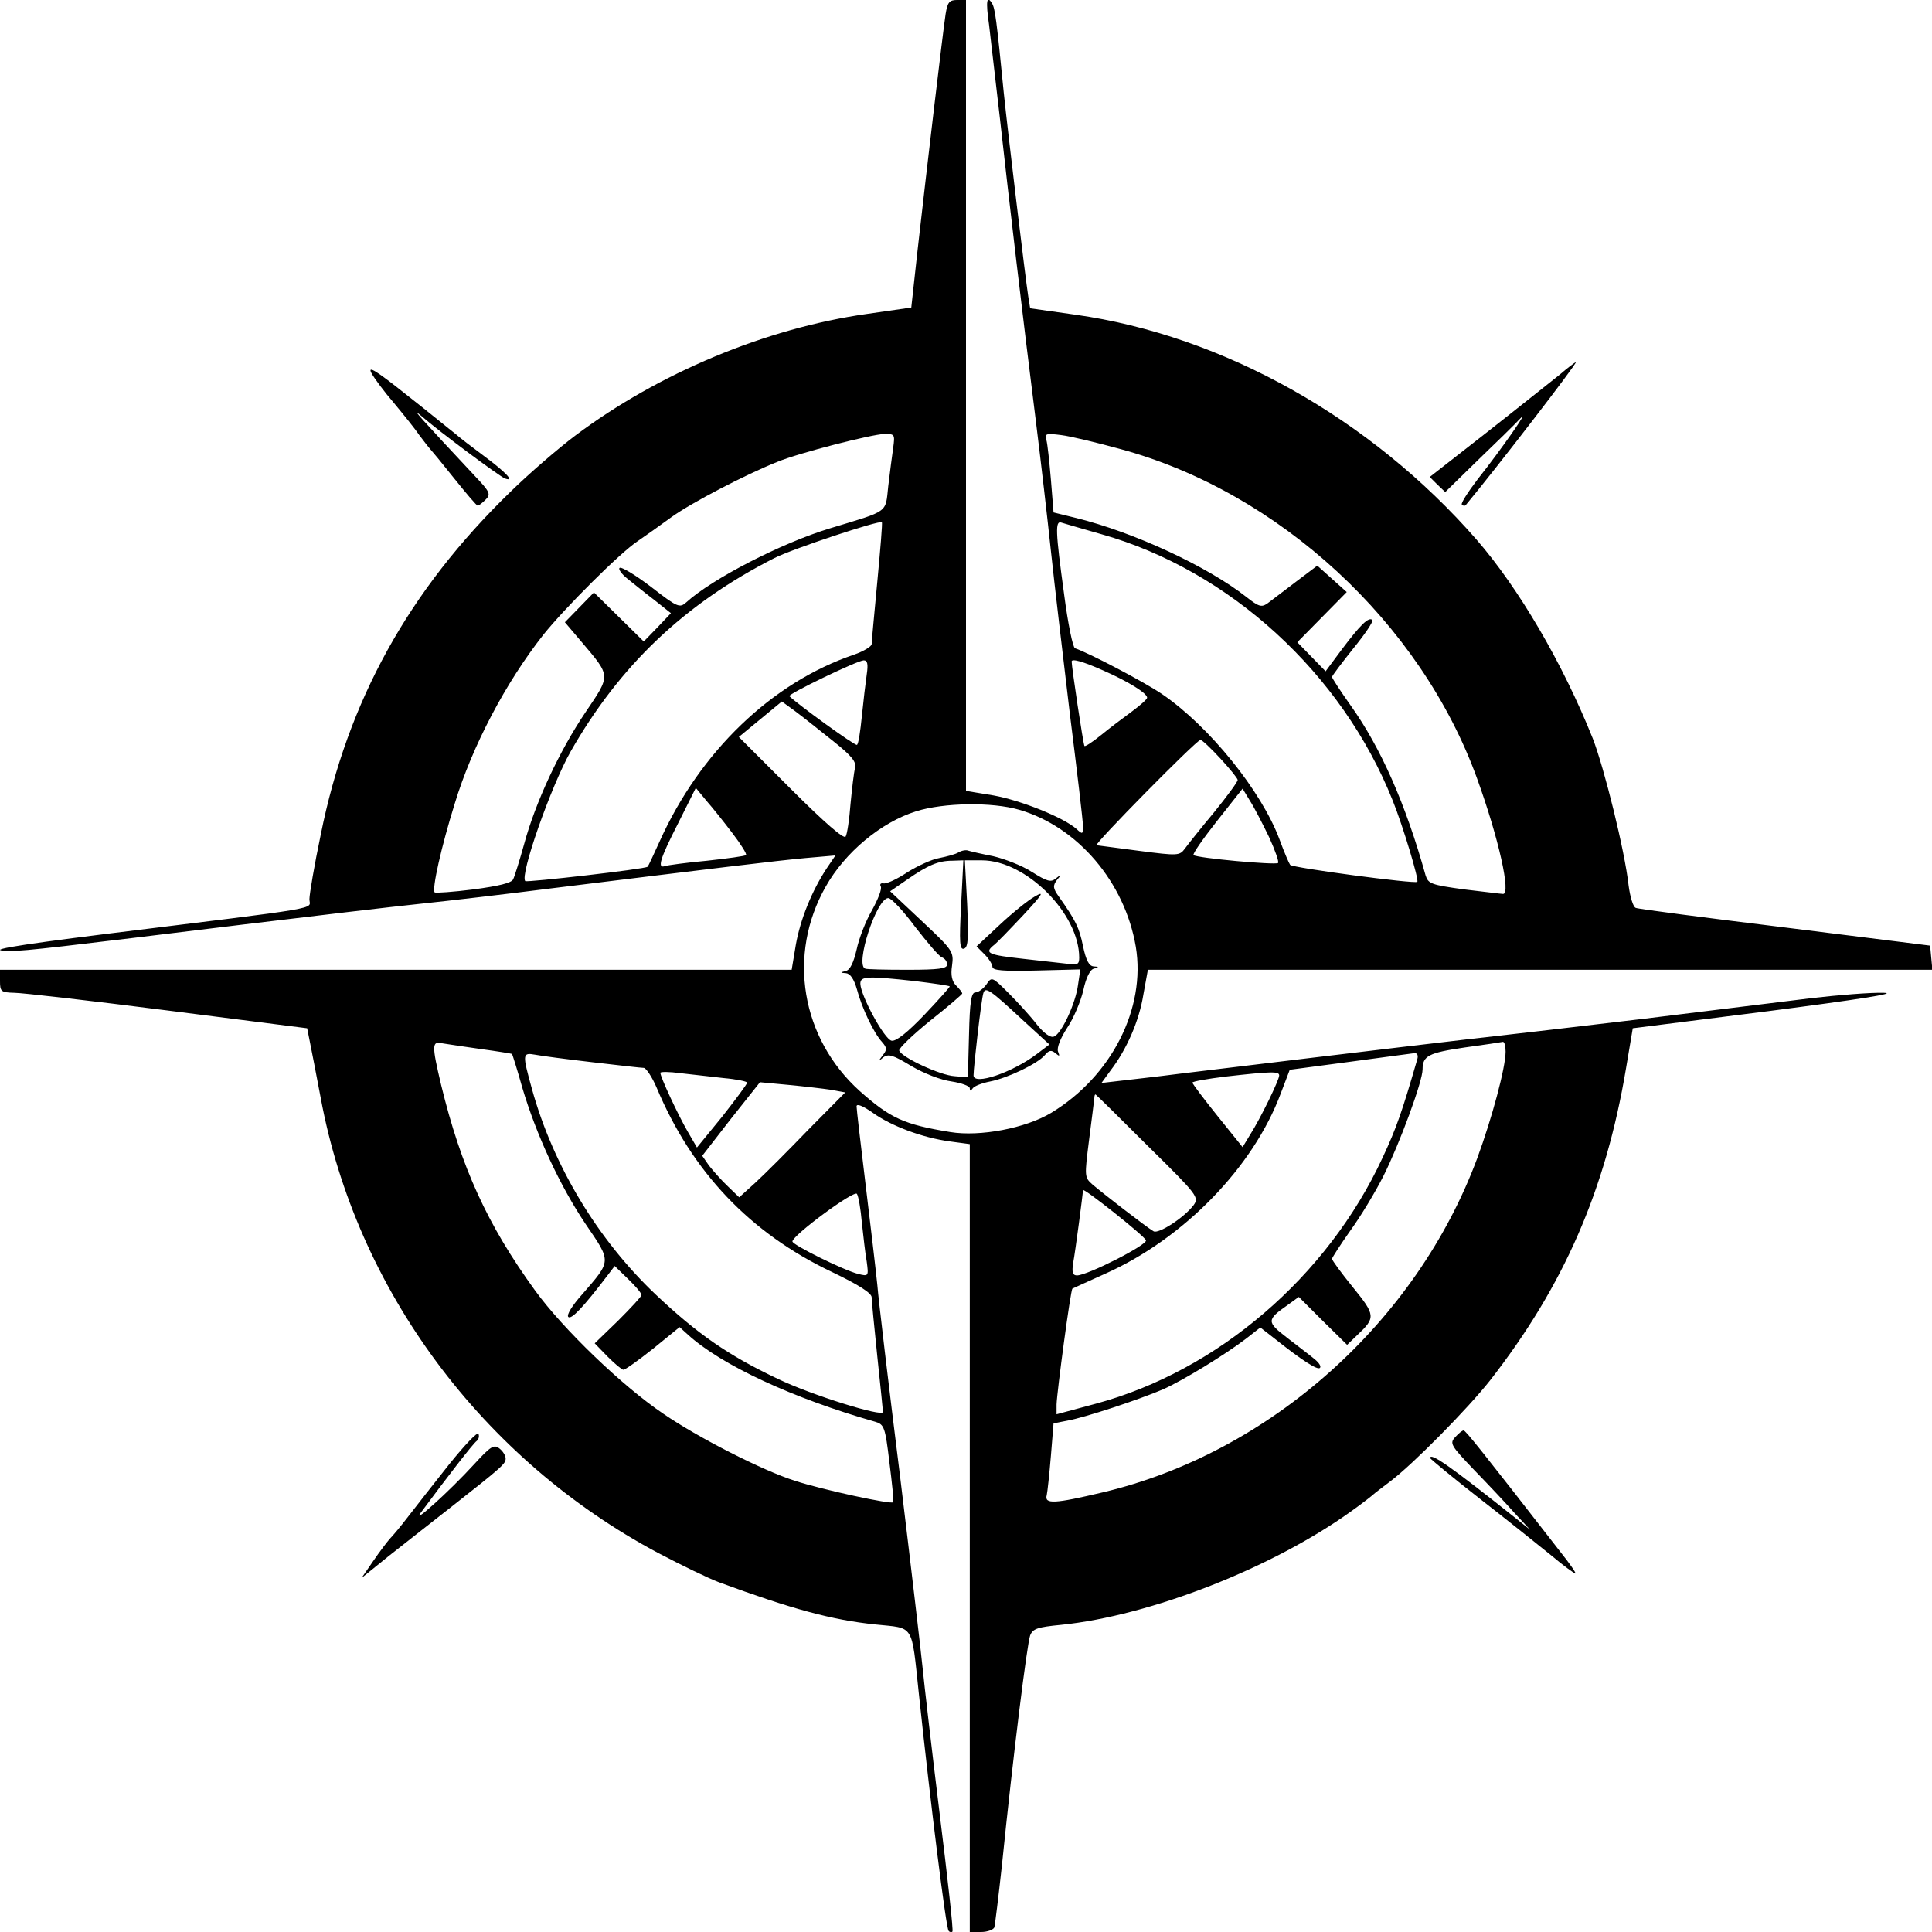 <?xml version="1.0" standalone="no"?>
<!DOCTYPE svg PUBLIC "-//W3C//DTD SVG 20010904//EN"
 "http://www.w3.org/TR/2001/REC-SVG-20010904/DTD/svg10.dtd">
<svg version="1.0" xmlns="http://www.w3.org/2000/svg"
 width="512pt" height="512pt" viewBox="0 0 512 512"
 preserveAspectRatio="xMidYMid meet">
<g transform="translate(0,512) scale(0.1,-0.1)"
fill="#000000" stroke="none">
<path d="M2506 5083 c-7 -45 -49 -402 -74 -623 l-17 -155 -118 -17 c-268 -38
-552 -157 -772 -322 -44 -33 -122 -100 -173 -150 -269 -261 -431 -554 -502
-908 -17 -81 -30 -158 -30 -171 0 -28 52 -19 -539 -92 -256 -32 -330 -45 -250
-45 38 0 124 10 614 70 182 22 393 47 470 55 77 8 230 26 340 40 438 54 603
74 679 81 l80 7 -23 -34 c-39 -59 -70 -135 -82 -203 l-11 -66 -1049 0 -1049 0
0 -30 c0 -28 3 -30 38 -31 20 0 203 -21 407 -47 l369 -47 7 -35 c4 -19 17 -87
29 -150 94 -507 427 -957 895 -1206 61 -32 133 -67 160 -77 193 -71 299 -100
415 -112 104 -11 95 5 115 -183 31 -291 72 -623 79 -629 3 -4 8 -4 10 -2 3 2
-13 144 -34 314 -21 171 -41 344 -45 385 -4 41 -31 271 -60 510 -30 239 -57
467 -60 505 -4 39 -18 158 -31 265 -13 107 -24 201 -24 208 0 8 16 2 43 -17
49 -35 131 -66 205 -76 l52 -7 0 -1044 0 -1044 30 0 c17 0 32 6 35 12 2 7 11
81 20 163 30 295 67 590 75 611 7 18 20 22 82 28 236 24 562 151 773 304 28
20 52 39 55 42 3 3 23 18 44 34 60 45 206 193 265 268 195 250 306 504 360
826 l18 107 364 46 c232 30 341 47 301 48 -35 1 -121 -6 -190 -14 -70 -9 -271
-33 -447 -55 -176 -21 -349 -41 -385 -45 -56 -6 -336 -39 -840 -100 -69 -9
-144 -17 -168 -20 l-43 -5 24 33 c43 56 76 132 87 201 l12 66 1040 0 1039 0
-3 32 -3 32 -384 48 c-212 26 -390 49 -396 52 -7 2 -15 29 -19 59 -10 92 -65
313 -95 390 -80 200 -196 398 -308 527 -280 321 -672 541 -1063 596 l-120 17
-5 31 c-8 52 -54 435 -65 541 -19 193 -23 223 -31 236 -14 23 -17 6 -8 -56 4
-33 17 -145 29 -250 24 -216 60 -522 95 -800 13 -104 31 -260 40 -345 9 -85
32 -279 50 -430 19 -151 35 -286 35 -299 0 -22 -1 -23 -17 -8 -35 31 -148 76
-220 89 l-73 12 0 1048 0 1048 -24 0 c-20 0 -25 -6 -30 -37z m-139 -1150 c-3
-21 -9 -67 -13 -101 -8 -73 4 -64 -154 -112 -129 -39 -313 -134 -381 -196 -18
-16 -23 -14 -94 41 -42 32 -79 54 -83 50 -4 -3 5 -16 20 -28 15 -12 47 -38 72
-57 l44 -35 -36 -38 -36 -37 -66 65 -66 65 -38 -39 -39 -40 45 -53 c77 -91 77
-86 10 -185 -69 -102 -133 -239 -163 -350 -12 -43 -25 -85 -29 -93 -4 -10 -38
-18 -105 -27 -55 -7 -101 -10 -103 -8 -8 8 18 123 53 235 46 152 135 321 235
448 56 70 203 217 250 248 19 13 60 42 90 64 53 38 195 112 280 146 58 24 250
73 284 74 27 0 28 -1 23 -37z m602 -3 c421 -114 796 -461 945 -872 58 -160 91
-309 69 -307 -5 0 -51 6 -103 12 -87 12 -95 15 -102 37 -53 190 -119 339 -199
451 -27 38 -49 72 -49 75 0 3 25 36 56 75 31 38 54 72 51 76 -10 9 -32 -13
-81 -78 l-43 -58 -38 39 -37 38 65 66 66 67 -39 35 -39 35 -57 -43 c-31 -24
-65 -49 -75 -57 -16 -11 -23 -9 -56 17 -103 81 -297 171 -450 209 l-61 15 -7
87 c-4 47 -9 95 -12 105 -5 17 -1 18 39 13 25 -3 95 -20 157 -37z m-644 -351
c-8 -85 -15 -159 -15 -166 0 -6 -21 -19 -47 -28 -218 -74 -408 -257 -515 -495
-16 -35 -30 -66 -32 -67 -5 -6 -320 -42 -324 -38 -15 15 68 251 120 343 130
228 302 392 540 513 49 25 279 101 285 95 2 -1 -4 -72 -12 -157z m595 125
c339 -96 637 -369 771 -706 27 -67 70 -210 65 -215 -6 -6 -330 37 -337 45 -3
4 -16 34 -28 67 -48 129 -187 301 -312 386 -49 33 -192 108 -230 121 -6 2 -19
66 -29 143 -23 168 -24 196 -7 190 6 -2 55 -16 107 -31z m-623 -371 c-3 -21
-9 -71 -13 -111 -4 -40 -9 -74 -13 -76 -5 -3 -154 105 -179 129 -6 5 181 95
197 95 10 0 12 -10 8 -37z m627 10 c66 -29 116 -60 116 -72 0 -4 -18 -20 -41
-37 -22 -16 -59 -44 -81 -62 -22 -18 -42 -31 -44 -29 -3 2 -34 209 -34 224 0
8 28 1 84 -24z m-716 -187 c49 -39 62 -55 58 -71 -3 -11 -8 -54 -12 -95 -3
-41 -9 -81 -13 -87 -4 -8 -56 37 -145 126 l-138 138 57 47 57 47 37 -27 c20
-15 64 -50 99 -78z m1026 -46 c25 -27 46 -53 46 -57 0 -5 -28 -43 -62 -85 -35
-42 -70 -86 -78 -97 -14 -19 -19 -19 -120 -6 -58 8 -109 14 -114 15 -10 0 264
278 275 279 4 1 27 -21 53 -49z m-1293 -198 c23 -30 39 -56 36 -58 -3 -3 -49
-9 -103 -15 -55 -5 -105 -12 -111 -14 -22 -8 -15 17 34 113 l47 94 28 -34 c16
-18 47 -57 69 -86z m1422 -10 c16 -35 27 -66 24 -69 -7 -6 -216 13 -224 21 -3
3 25 43 62 90 l68 86 20 -33 c11 -17 33 -60 50 -95z m-662 72 c155 -45 280
-192 309 -363 27 -163 -64 -343 -224 -440 -68 -41 -189 -64 -268 -51 -122 20
-158 36 -240 109 -155 140 -192 361 -90 541 51 91 147 171 240 200 73 23 201
25 273 4z m-1427 -634 c44 -6 81 -12 83 -13 1 -2 14 -42 27 -89 37 -125 100
-261 168 -362 69 -101 69 -96 -9 -186 -27 -30 -42 -55 -37 -60 8 -8 40 26 104
110 l19 25 35 -34 c20 -19 36 -38 36 -43 0 -4 -28 -34 -62 -68 l-62 -60 34
-35 c19 -19 38 -35 42 -35 5 0 40 25 79 56 l70 57 22 -20 c89 -81 279 -169
497 -231 23 -7 26 -14 37 -107 7 -55 12 -103 10 -106 -2 -7 -188 33 -261 57
-85 27 -256 114 -349 178 -108 73 -265 224 -339 326 -127 175 -196 327 -249
545 -25 106 -25 117 4 110 12 -2 58 -9 101 -15z m2716 -7 c0 -42 -36 -176 -75
-282 -161 -434 -549 -781 -993 -886 -127 -30 -155 -32 -148 -7 2 9 7 56 11
104 l7 86 36 7 c46 8 191 56 254 83 52 23 165 92 221 135 l37 29 36 -28 c74
-59 116 -86 122 -79 4 4 -3 14 -14 23 -12 10 -45 35 -72 56 -56 43 -56 48 1
88 l29 21 64 -64 64 -63 26 25 c50 47 50 53 -11 128 -30 37 -55 71 -55 75 0 3
22 37 48 74 27 37 67 103 89 147 42 84 103 249 103 281 0 36 16 44 111 58 52
7 97 14 102 15 4 0 7 -11 7 -26z m-2420 -28 c68 -8 130 -15 136 -15 6 0 22
-24 34 -52 94 -224 248 -386 465 -489 71 -34 105 -56 105 -67 0 -9 7 -80 15
-157 8 -77 15 -143 15 -147 0 -14 -190 45 -279 88 -131 62 -213 119 -324 224
-153 145 -271 341 -327 543 -26 94 -26 98 8 92 15 -3 83 -12 152 -20z m2186 8
c-40 -138 -55 -182 -92 -261 -146 -315 -437 -565 -760 -652 l-104 -28 0 26 c1
33 37 303 42 307 2 1 41 19 88 40 206 92 391 281 464 477 l24 63 158 21 c88
12 165 22 172 23 8 1 11 -6 8 -16z m-1838 -50 c34 -3 62 -9 62 -12 0 -4 -30
-44 -66 -90 l-67 -82 -25 43 c-26 45 -72 144 -72 155 0 3 24 3 53 -1 28 -3 80
-9 115 -13z m1472 7 c0 -12 -49 -113 -77 -157 l-20 -33 -66 82 c-37 46 -67 86
-67 89 0 3 39 10 88 16 123 14 142 14 142 3z m-1188 -38 l38 -7 -98 -99 c-53
-55 -116 -118 -140 -140 l-43 -39 -30 29 c-17 16 -39 41 -50 55 l-18 26 76 98
77 97 75 -7 c42 -4 93 -10 113 -13z m842 -151 c131 -129 134 -134 119 -155
-25 -33 -93 -77 -106 -69 -19 11 -139 104 -163 125 -20 18 -20 21 -8 116 7 53
13 103 14 111 0 8 2 12 4 10 3 -2 66 -64 140 -138z m-760 -201 c4 -36 9 -82
13 -104 5 -38 5 -39 -23 -32 -39 10 -174 77 -174 86 0 16 165 138 171 126 4
-6 10 -40 13 -76z m753 -47 c4 -12 -155 -93 -183 -93 -11 0 -14 8 -10 33 6 32
26 185 26 193 0 8 164 -122 167 -133z"/>
<path d="M2540 2861 c-8 -5 -31 -11 -51 -15 -19 -3 -58 -21 -85 -38 -27 -18
-55 -31 -63 -29 -7 1 -10 -2 -7 -8 4 -6 -7 -34 -23 -63 -17 -29 -35 -76 -41
-105 -8 -34 -17 -53 -28 -56 -16 -4 -16 -5 0 -6 11 -1 21 -15 29 -43 13 -49
44 -115 67 -140 13 -15 13 -20 1 -35 -12 -16 -12 -17 2 -5 14 10 26 6 74 -23
34 -20 78 -37 107 -41 26 -4 48 -12 48 -18 0 -8 2 -8 8 0 4 6 25 14 46 18 46
9 126 47 145 70 11 13 17 14 28 5 11 -9 12 -9 7 4 -4 10 6 35 24 63 17 25 36
70 43 100 7 33 18 55 28 57 14 4 14 5 -1 6 -12 1 -20 16 -28 54 -10 49 -19 67
-64 131 -16 22 -16 29 -5 44 13 15 12 16 -3 4 -13 -11 -23 -8 -63 17 -26 17
-73 35 -103 42 -31 6 -61 13 -67 15 -5 2 -17 0 -25 -5z m7 -140 c-5 -99 -4
-119 8 -115 11 4 12 29 8 120 l-6 114 45 0 c117 0 258 -141 258 -258 0 -18 -5
-20 -32 -16 -18 2 -70 8 -116 13 -91 10 -103 15 -81 34 9 6 44 43 80 81 53 57
58 66 31 50 -18 -10 -60 -44 -94 -76 l-60 -56 21 -21 c12 -12 21 -27 21 -33 0
-10 28 -12 116 -10 l117 3 -6 -40 c-6 -49 -44 -131 -64 -138 -9 -4 -27 9 -46
33 -17 22 -51 59 -75 83 -43 43 -44 43 -58 22 -8 -11 -21 -21 -29 -21 -11 0
-15 -24 -17 -112 l-3 -113 -35 3 c-38 2 -141 50 -147 68 -2 5 35 41 82 79 47
37 85 70 85 72 0 3 -7 12 -16 21 -11 11 -15 27 -11 53 5 37 2 41 -80 118 l-84
79 45 31 c55 38 82 50 120 50 l29 1 -6 -119z m-122 -57 c32 -41 63 -78 71 -81
8 -3 14 -11 14 -19 0 -11 -22 -14 -105 -14 -58 0 -108 1 -112 3 -28 9 30 187
61 187 8 0 40 -34 71 -76z m0 -144 c49 -6 90 -12 92 -14 1 -1 -29 -35 -67 -75
-45 -47 -75 -71 -87 -69 -19 3 -82 119 -83 151 0 20 17 21 145 7z m284 -102
l72 -66 -33 -25 c-66 -50 -168 -84 -168 -57 0 22 21 205 26 218 5 18 18 9 103
-70z"/>
<path d="M984 4132 c8 -15 35 -51 60 -80 24 -29 55 -67 67 -85 13 -17 26 -34
29 -37 3 -3 32 -38 63 -77 32 -40 60 -73 63 -73 3 0 12 7 21 16 14 14 12 20
-28 62 -146 156 -171 184 -144 161 49 -43 207 -160 223 -167 28 -10 2 17 -56
60 -31 23 -65 49 -76 59 -12 9 -69 56 -129 103 -79 63 -103 78 -93 58z"/>
<path d="M4132 4126 c-23 -18 -109 -87 -192 -152 l-151 -118 20 -20 21 -20 87
85 c48 46 98 95 111 109 30 33 -50 -82 -112 -160 -26 -34 -45 -64 -42 -67 3
-4 8 -4 10 -2 76 91 298 379 292 379 -2 0 -22 -15 -44 -34z"/>
<path d="M1190 1239 c-41 -52 -90 -114 -109 -139 -19 -25 -41 -51 -48 -58 -7
-8 -27 -34 -44 -59 l-31 -45 73 59 c41 32 114 90 163 128 140 110 146 116 146
130 0 7 -7 19 -16 26 -15 12 -23 7 -68 -42 -65 -71 -166 -162 -141 -128 68 92
140 185 148 190 5 4 8 12 5 19 -2 7 -37 -30 -78 -81z"/>
<path d="M3857 1312 c-16 -17 -13 -22 50 -88 37 -38 85 -89 107 -114 l41 -44
-40 32 c-171 136 -225 174 -225 158 0 -2 59 -51 132 -108 72 -56 157 -124 189
-150 32 -27 61 -48 64 -48 3 0 -14 25 -38 55 -209 269 -253 324 -258 324 -3 1
-13 -7 -22 -17z"/>
</g>
</svg>
